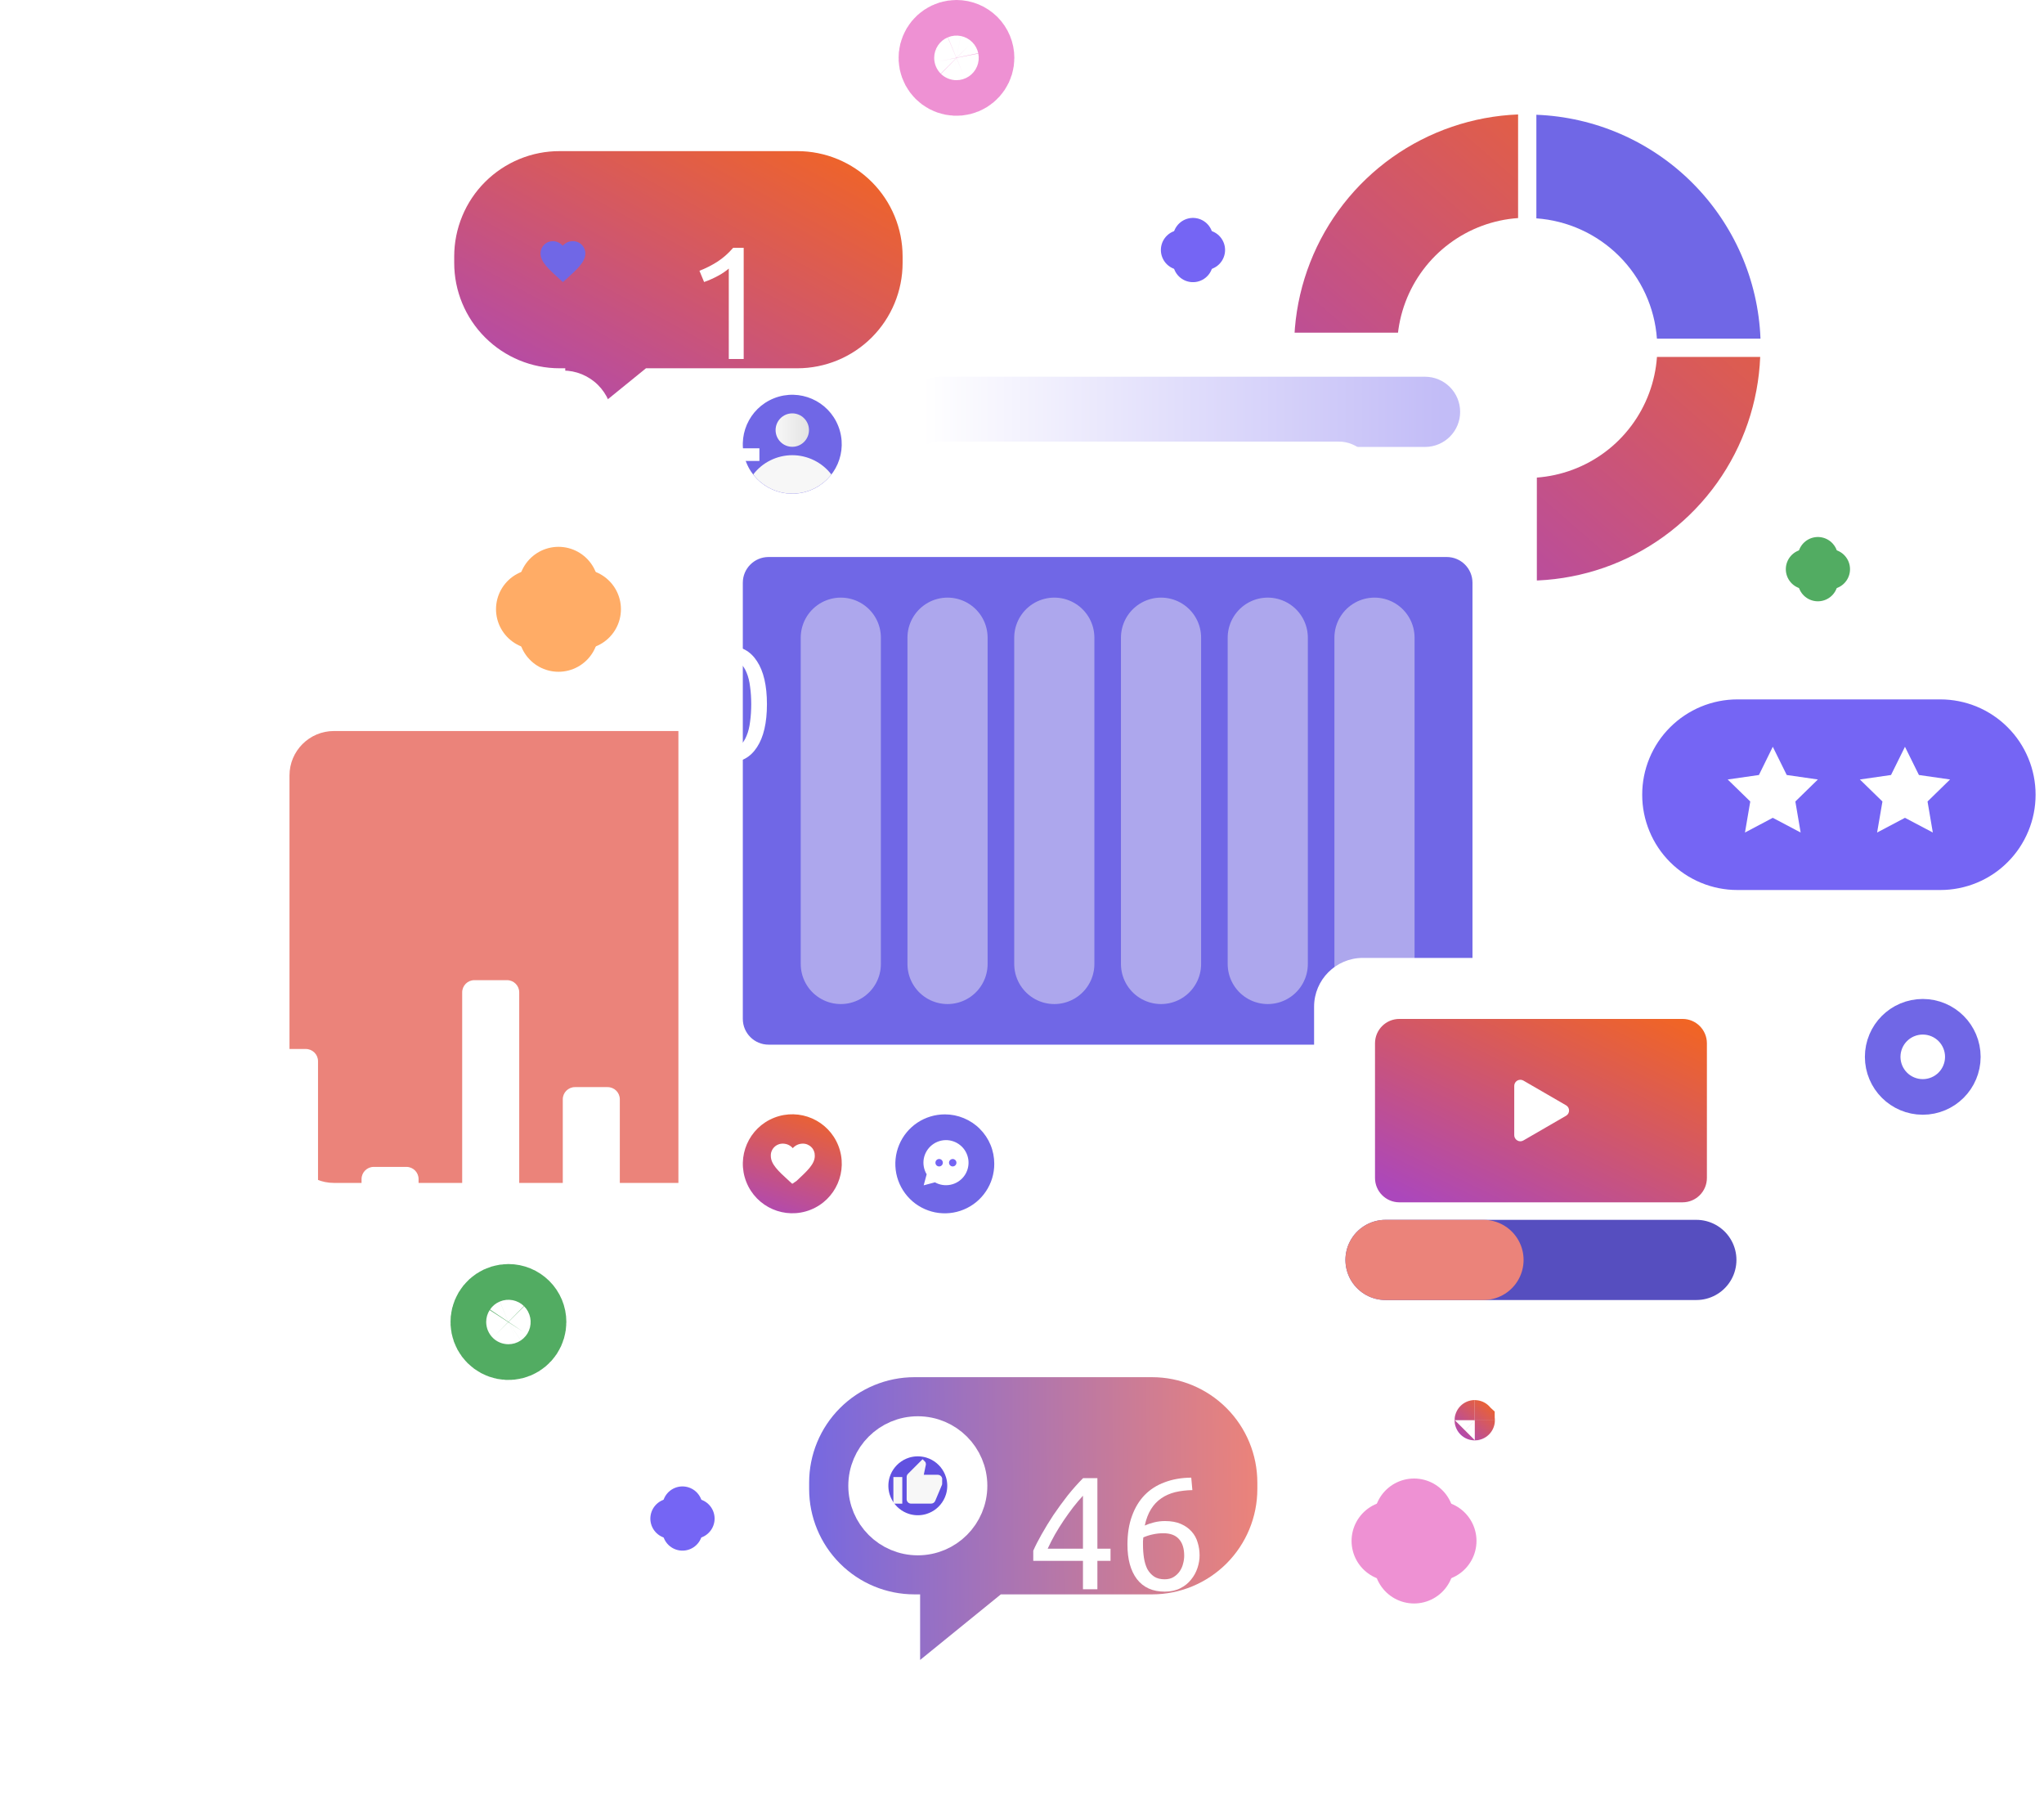 <svg width="51" height="45" viewBox="0 0 51 45" fill="none" xmlns="http://www.w3.org/2000/svg">
<path d="M41.343 8.904C41.299 9.525 41.078 10.12 40.705 10.619C40.333 11.118 39.825 11.499 39.241 11.717C38.658 11.935 38.025 11.981 37.416 11.849C36.808 11.716 36.25 11.412 35.81 10.972C35.37 10.532 35.066 9.974 34.934 9.366C34.801 8.757 34.847 8.124 35.065 7.541C35.283 6.958 35.664 6.449 36.163 6.077C36.662 5.704 37.257 5.483 37.878 5.44V2.855C36.748 2.9 35.656 3.273 34.734 3.928C33.813 4.584 33.102 5.493 32.69 6.546C32.277 7.599 32.181 8.75 32.412 9.857C32.643 10.963 33.191 11.979 33.99 12.779C34.789 13.579 35.804 14.129 36.911 14.362C38.018 14.594 39.168 14.499 40.222 14.088C41.275 13.676 42.186 12.967 42.843 12.046C43.499 11.126 43.873 10.034 43.919 8.904H41.343Z" fill="url(#paint0_linear_10675_47786)"/>
<path d="M38.334 2.863V5.447C39.112 5.502 39.845 5.836 40.398 6.387C40.95 6.938 41.286 7.67 41.342 8.448H43.926C43.869 6.984 43.261 5.596 42.224 4.56C41.187 3.525 39.798 2.919 38.334 2.863Z" fill="#7067E6"/>
<path d="M19.538 18.236H8.332C7.719 18.236 7.223 18.733 7.223 19.346V28.4C7.223 29.012 7.719 29.509 8.332 29.509H19.538C20.151 29.509 20.648 29.012 20.648 28.4V19.346C20.648 18.733 20.151 18.236 19.538 18.236Z" fill="#EB837A"/>
<g filter="url(#filter0_d_10675_47786)">
<path d="M5.119 23.959H4.304C4.136 23.959 4 24.095 4 24.263V27.314C4 27.482 4.136 27.618 4.304 27.618H5.119C5.287 27.618 5.423 27.482 5.423 27.314V24.263C5.423 24.095 5.287 23.959 5.119 23.959Z" fill="white"/>
</g>
<g filter="url(#filter1_d_10675_47786)">
<path d="M7.631 22.168H6.816C6.648 22.168 6.512 22.304 6.512 22.472V27.315C6.512 27.483 6.648 27.619 6.816 27.619H7.631C7.798 27.619 7.935 27.483 7.935 27.315V22.472C7.935 22.304 7.798 22.168 7.631 22.168Z" fill="white"/>
</g>
<g filter="url(#filter2_d_10675_47786)">
<path d="M10.14 25.109H9.325C9.158 25.109 9.021 25.245 9.021 25.413V27.314C9.021 27.481 9.158 27.617 9.325 27.617H10.14C10.308 27.617 10.444 27.481 10.444 27.314V25.413C10.444 25.245 10.308 25.109 10.14 25.109Z" fill="white"/>
</g>
<g filter="url(#filter3_d_10675_47786)">
<path d="M12.651 20.451H11.836C11.668 20.451 11.532 20.587 11.532 20.755V27.314C11.532 27.482 11.668 27.618 11.836 27.618H12.651C12.819 27.618 12.955 27.482 12.955 27.314V20.755C12.955 20.587 12.819 20.451 12.651 20.451Z" fill="white"/>
</g>
<g filter="url(#filter4_d_10675_47786)">
<path d="M15.161 23.119H14.346C14.178 23.119 14.042 23.255 14.042 23.423V27.316C14.042 27.484 14.178 27.62 14.346 27.62H15.161C15.329 27.62 15.465 27.484 15.465 27.316V23.423C15.465 23.255 15.329 23.119 15.161 23.119Z" fill="white"/>
</g>
<path d="M37.129 8.299H18.144C17.472 8.299 16.927 8.844 16.927 9.516V30.936C16.927 31.608 17.472 32.154 18.144 32.154H37.129C37.801 32.154 38.346 31.608 38.346 30.936V9.516C38.346 8.844 37.801 8.299 37.129 8.299Z" fill="white"/>
<path d="M35.56 10.649H23.468C23.418 10.649 23.37 10.639 23.324 10.62C23.279 10.601 23.237 10.573 23.203 10.538C23.168 10.503 23.14 10.462 23.122 10.416C23.103 10.37 23.094 10.322 23.094 10.272C23.094 10.173 23.134 10.078 23.204 10.008C23.274 9.938 23.369 9.899 23.468 9.898H35.557C35.656 9.898 35.752 9.938 35.822 10.008C35.892 10.078 35.932 10.173 35.932 10.272C35.933 10.372 35.894 10.467 35.824 10.538C35.754 10.608 35.659 10.649 35.56 10.649Z" fill="url(#paint1_linear_10675_47786)"/>
<path d="M35.56 10.649H23.468C23.418 10.649 23.37 10.639 23.324 10.62C23.279 10.601 23.237 10.573 23.203 10.538C23.168 10.503 23.14 10.462 23.122 10.416C23.103 10.37 23.094 10.322 23.094 10.272C23.094 10.173 23.134 10.078 23.204 10.008C23.274 9.938 23.369 9.899 23.468 9.898H35.557C35.656 9.898 35.752 9.938 35.822 10.008C35.892 10.078 35.932 10.173 35.932 10.272V10.272C35.933 10.372 35.894 10.467 35.824 10.538C35.754 10.608 35.659 10.649 35.56 10.649V10.649Z" stroke="url(#paint2_linear_10675_47786)" stroke-miterlimit="10"/>
<path d="M33.405 12.268H23.468C23.368 12.268 23.272 12.228 23.201 12.158C23.131 12.087 23.091 11.991 23.091 11.891C23.091 11.842 23.101 11.793 23.119 11.747C23.139 11.701 23.166 11.66 23.201 11.625C23.236 11.59 23.278 11.563 23.324 11.544C23.369 11.525 23.418 11.515 23.468 11.516H33.402C33.451 11.515 33.5 11.525 33.545 11.544C33.591 11.563 33.633 11.59 33.667 11.625C33.703 11.66 33.73 11.701 33.749 11.747C33.768 11.793 33.777 11.842 33.777 11.891C33.778 11.99 33.739 12.086 33.669 12.156C33.599 12.227 33.504 12.267 33.405 12.268Z" fill="url(#paint3_linear_10675_47786)"/>
<path d="M33.405 12.268H23.468C23.368 12.268 23.272 12.228 23.201 12.158C23.131 12.087 23.091 11.991 23.091 11.891C23.091 11.842 23.101 11.793 23.119 11.747C23.139 11.701 23.166 11.66 23.201 11.625C23.236 11.59 23.278 11.563 23.324 11.544C23.369 11.525 23.418 11.515 23.468 11.516H33.402C33.451 11.515 33.5 11.525 33.545 11.544C33.591 11.563 33.633 11.59 33.667 11.625C33.703 11.66 33.73 11.701 33.749 11.747C33.768 11.793 33.777 11.842 33.777 11.891V11.891C33.778 11.99 33.739 12.086 33.669 12.156C33.599 12.227 33.504 12.267 33.405 12.268V12.268Z" stroke="url(#paint4_linear_10675_47786)" stroke-miterlimit="10"/>
<path d="M35.56 28.6H26.758C26.659 28.6 26.563 28.561 26.493 28.49C26.422 28.42 26.383 28.324 26.383 28.225C26.383 28.175 26.392 28.126 26.411 28.081C26.43 28.035 26.457 27.993 26.492 27.958C26.527 27.923 26.569 27.895 26.614 27.876C26.66 27.857 26.709 27.848 26.758 27.848H35.56C35.659 27.849 35.754 27.889 35.823 27.96C35.893 28.03 35.932 28.125 35.932 28.225C35.932 28.324 35.892 28.418 35.823 28.489C35.753 28.559 35.658 28.599 35.56 28.6Z" fill="url(#paint5_linear_10675_47786)"/>
<path d="M35.56 28.6H26.758C26.659 28.6 26.563 28.561 26.493 28.49C26.422 28.42 26.383 28.324 26.383 28.225V28.225C26.383 28.175 26.392 28.126 26.411 28.081C26.43 28.035 26.457 27.993 26.492 27.958C26.527 27.923 26.569 27.895 26.614 27.876C26.66 27.857 26.709 27.848 26.758 27.848H35.56C35.659 27.849 35.754 27.889 35.823 27.96C35.893 28.03 35.932 28.125 35.932 28.225V28.225C35.932 28.324 35.892 28.418 35.823 28.489C35.753 28.559 35.658 28.599 35.56 28.6V28.6Z" stroke="url(#paint6_linear_10675_47786)" stroke-miterlimit="10"/>
<path d="M33.404 30.217H26.758C26.659 30.217 26.563 30.178 26.493 30.107C26.422 30.037 26.383 29.941 26.383 29.842C26.383 29.792 26.392 29.743 26.411 29.698C26.43 29.652 26.457 29.61 26.492 29.575C26.527 29.54 26.569 29.512 26.614 29.494C26.66 29.475 26.709 29.465 26.758 29.465H33.404C33.454 29.465 33.502 29.475 33.548 29.494C33.594 29.512 33.635 29.54 33.67 29.575C33.705 29.61 33.733 29.652 33.751 29.698C33.77 29.743 33.78 29.792 33.78 29.842C33.78 29.941 33.74 30.037 33.67 30.107C33.599 30.178 33.504 30.217 33.404 30.217Z" fill="url(#paint7_linear_10675_47786)"/>
<path d="M33.404 30.217H26.758C26.659 30.217 26.563 30.178 26.493 30.107C26.422 30.037 26.383 29.941 26.383 29.842V29.842C26.383 29.792 26.392 29.743 26.411 29.698C26.43 29.652 26.457 29.61 26.492 29.575C26.527 29.54 26.569 29.512 26.614 29.494C26.66 29.475 26.709 29.465 26.758 29.465H33.404C33.454 29.465 33.502 29.475 33.548 29.494C33.594 29.512 33.635 29.54 33.67 29.575C33.705 29.61 33.733 29.652 33.751 29.698C33.77 29.743 33.78 29.792 33.78 29.842V29.842C33.78 29.941 33.74 30.037 33.67 30.107C33.599 30.178 33.504 30.217 33.404 30.217V30.217Z" stroke="url(#paint8_linear_10675_47786)" stroke-miterlimit="10"/>
<path d="M24.808 29.032C24.809 29.276 24.737 29.515 24.601 29.718C24.466 29.921 24.273 30.08 24.047 30.173C23.822 30.267 23.573 30.291 23.334 30.244C23.094 30.196 22.874 30.079 22.701 29.906C22.529 29.733 22.411 29.513 22.363 29.274C22.316 29.034 22.34 28.786 22.434 28.56C22.528 28.334 22.686 28.142 22.889 28.006C23.093 27.871 23.331 27.799 23.576 27.799C23.738 27.799 23.898 27.831 24.047 27.893C24.197 27.955 24.333 28.045 24.447 28.16C24.562 28.274 24.653 28.41 24.715 28.56C24.777 28.709 24.808 28.87 24.808 29.032Z" fill="#7067E6"/>
<path d="M24.002 28.607C23.904 28.509 23.775 28.451 23.638 28.442C23.501 28.434 23.366 28.476 23.257 28.561C23.149 28.645 23.076 28.766 23.05 28.901C23.025 29.036 23.051 29.176 23.121 29.294L23.047 29.569L23.328 29.494C23.447 29.561 23.585 29.582 23.718 29.554C23.851 29.527 23.969 29.452 24.052 29.344C24.134 29.235 24.174 29.101 24.165 28.966C24.155 28.83 24.098 28.703 24.002 28.607Z" fill="white"/>
<path d="M23.433 29.098C23.484 29.098 23.525 29.056 23.525 29.005C23.525 28.954 23.484 28.912 23.433 28.912C23.381 28.912 23.34 28.954 23.34 29.005C23.34 29.056 23.381 29.098 23.433 29.098Z" fill="url(#paint9_linear_10675_47786)"/>
<path d="M23.864 29.005C23.864 29.017 23.862 29.029 23.857 29.04C23.852 29.052 23.846 29.062 23.837 29.07C23.828 29.079 23.818 29.086 23.807 29.09C23.796 29.095 23.784 29.098 23.771 29.098C23.747 29.098 23.723 29.088 23.706 29.07C23.689 29.053 23.679 29.029 23.679 29.005C23.679 28.98 23.689 28.957 23.706 28.94C23.724 28.922 23.747 28.913 23.771 28.912C23.784 28.912 23.796 28.915 23.807 28.919C23.818 28.924 23.828 28.931 23.837 28.939C23.846 28.948 23.852 28.958 23.857 28.969C23.862 28.981 23.864 28.993 23.864 29.005Z" fill="url(#paint10_linear_10675_47786)"/>
<path d="M36.097 13.895H19.177C18.822 13.895 18.534 14.182 18.534 14.537V25.417C18.534 25.772 18.822 26.06 19.177 26.06H36.097C36.452 26.06 36.74 25.772 36.74 25.417V14.537C36.74 14.182 36.452 13.895 36.097 13.895Z" fill="#7067E6"/>
<path d="M20.221 12.23C20.855 11.98 21.166 11.264 20.916 10.629C20.666 9.995 19.949 9.684 19.315 9.934C18.681 10.184 18.37 10.901 18.62 11.535C18.87 12.169 19.587 12.48 20.221 12.23Z" fill="#7067E6"/>
<path d="M19.768 11.146C19.998 11.146 20.185 10.959 20.185 10.729C20.185 10.499 19.998 10.312 19.768 10.312C19.538 10.312 19.352 10.499 19.352 10.729C19.352 10.959 19.538 11.146 19.768 11.146Z" fill="url(#paint11_linear_10675_47786)"/>
<path d="M19.768 11.355C19.58 11.355 19.394 11.399 19.225 11.482C19.056 11.565 18.909 11.686 18.794 11.836C18.909 11.985 19.057 12.105 19.226 12.188C19.395 12.271 19.58 12.314 19.768 12.314C19.956 12.314 20.142 12.271 20.311 12.188C20.48 12.105 20.628 11.985 20.743 11.836C20.628 11.686 20.48 11.565 20.311 11.482C20.142 11.399 19.957 11.355 19.768 11.355Z" fill="url(#paint12_linear_10675_47786)"/>
<path d="M20.222 30.18C20.856 29.93 21.167 29.213 20.917 28.579C20.667 27.945 19.95 27.633 19.316 27.883C18.682 28.133 18.371 28.85 18.621 29.484C18.871 30.118 19.588 30.43 20.222 30.18Z" fill="url(#paint13_linear_10675_47786)"/>
<path d="M19.768 29.531L19.689 29.46C19.41 29.206 19.233 29.039 19.233 28.834C19.231 28.793 19.238 28.753 19.253 28.716C19.268 28.678 19.29 28.644 19.319 28.616C19.347 28.587 19.381 28.565 19.419 28.55C19.456 28.535 19.496 28.528 19.537 28.529C19.583 28.53 19.629 28.54 19.671 28.559C19.713 28.579 19.751 28.607 19.781 28.642C19.812 28.607 19.849 28.579 19.892 28.559C19.934 28.54 19.98 28.53 20.026 28.529C20.066 28.528 20.106 28.535 20.144 28.55C20.181 28.565 20.215 28.587 20.244 28.616C20.272 28.644 20.295 28.678 20.309 28.716C20.324 28.753 20.331 28.793 20.33 28.834C20.33 29.039 20.145 29.206 19.874 29.46L19.768 29.531Z" fill="white"/>
<path opacity="0.5" d="M20.979 15.908V24.047" stroke="url(#paint14_linear_10675_47786)" stroke-width="2" stroke-miterlimit="10" stroke-linecap="round"/>
<path opacity="0.5" d="M23.642 15.908V24.047" stroke="url(#paint15_linear_10675_47786)" stroke-width="2" stroke-miterlimit="10" stroke-linecap="round"/>
<path opacity="0.5" d="M26.306 15.908V24.047" stroke="url(#paint16_linear_10675_47786)" stroke-width="2" stroke-miterlimit="10" stroke-linecap="round"/>
<path opacity="0.5" d="M28.969 15.908V24.047" stroke="url(#paint17_linear_10675_47786)" stroke-width="2" stroke-miterlimit="10" stroke-linecap="round"/>
<path opacity="0.5" d="M31.632 15.908V24.047" stroke="url(#paint18_linear_10675_47786)" stroke-width="2" stroke-miterlimit="10" stroke-linecap="round"/>
<path opacity="0.5" d="M34.295 15.908V24.047" stroke="url(#paint19_linear_10675_47786)" stroke-width="2" stroke-miterlimit="10" stroke-linecap="round"/>
<path d="M28.744 34.355H22.815C22.118 34.356 21.45 34.633 20.958 35.126C20.465 35.619 20.189 36.287 20.189 36.984V37.145C20.189 37.842 20.465 38.51 20.958 39.003C21.45 39.496 22.118 39.773 22.815 39.773H22.958V41.409L24.972 39.773H28.748C29.444 39.772 30.112 39.494 30.604 39.002C31.096 38.509 31.372 37.841 31.372 37.145V36.984C31.372 36.287 31.095 35.618 30.602 35.125C30.109 34.632 29.441 34.355 28.744 34.355Z" fill="url(#paint20_linear_10675_47786)"/>
<path d="M22.9 38.299C23.582 38.299 24.135 37.746 24.135 37.064C24.135 36.383 23.582 35.83 22.9 35.83C22.219 35.83 21.666 36.383 21.666 37.064C21.666 37.746 22.219 38.299 22.9 38.299Z" fill="url(#paint21_linear_10675_47786)"/>
<path d="M22.9 38.299C23.582 38.299 24.135 37.746 24.135 37.064C24.135 36.383 23.582 35.83 22.9 35.83C22.219 35.83 21.666 36.383 21.666 37.064C21.666 37.746 22.219 38.299 22.9 38.299Z" stroke="white" stroke-miterlimit="10"/>
<path d="M25.781 38.684C25.832 38.567 25.901 38.431 25.989 38.276C26.077 38.119 26.176 37.958 26.285 37.792C26.397 37.627 26.516 37.465 26.641 37.304C26.769 37.145 26.897 37.001 27.025 36.873H27.381V38.633H27.709V38.937H27.381V39.645H27.021V38.937H25.781V38.684ZM27.021 37.312C26.941 37.398 26.86 37.494 26.777 37.6C26.697 37.705 26.618 37.814 26.541 37.928C26.464 38.043 26.39 38.16 26.321 38.281C26.254 38.401 26.194 38.518 26.141 38.633H27.021V37.312ZM28.131 38.532C28.131 38.263 28.168 38.026 28.243 37.821C28.318 37.612 28.423 37.438 28.559 37.297C28.698 37.155 28.864 37.048 29.059 36.977C29.256 36.902 29.478 36.863 29.723 36.861L29.751 37.172C29.594 37.175 29.45 37.193 29.319 37.224C29.191 37.257 29.076 37.307 28.975 37.377C28.874 37.446 28.788 37.536 28.719 37.648C28.65 37.758 28.598 37.894 28.563 38.056C28.632 38.025 28.71 37.998 28.795 37.977C28.883 37.955 28.974 37.944 29.067 37.944C29.224 37.944 29.358 37.968 29.467 38.017C29.576 38.065 29.666 38.129 29.735 38.209C29.804 38.286 29.854 38.377 29.883 38.48C29.915 38.582 29.931 38.688 29.931 38.8C29.931 38.902 29.914 39.006 29.879 39.112C29.844 39.219 29.791 39.316 29.719 39.404C29.65 39.492 29.56 39.565 29.451 39.62C29.342 39.676 29.212 39.705 29.063 39.705C28.759 39.705 28.527 39.6 28.367 39.392C28.21 39.184 28.131 38.898 28.131 38.532ZM29.027 38.248C28.934 38.248 28.847 38.258 28.767 38.276C28.687 38.292 28.607 38.318 28.527 38.352C28.524 38.382 28.522 38.413 28.519 38.444C28.519 38.474 28.519 38.503 28.519 38.532C28.519 38.65 28.527 38.761 28.543 38.864C28.559 38.968 28.587 39.06 28.627 39.141C28.67 39.218 28.726 39.281 28.795 39.328C28.864 39.374 28.952 39.397 29.059 39.397C29.147 39.397 29.222 39.378 29.283 39.34C29.344 39.303 29.395 39.255 29.435 39.197C29.475 39.138 29.503 39.075 29.519 39.008C29.538 38.939 29.547 38.873 29.547 38.809C29.547 38.627 29.503 38.489 29.415 38.392C29.33 38.297 29.2 38.248 29.027 38.248ZM25.821 43.257C25.821 42.792 25.902 42.435 26.065 42.184C26.23 41.934 26.458 41.809 26.749 41.809C27.04 41.809 27.266 41.934 27.429 42.184C27.594 42.435 27.677 42.792 27.677 43.257C27.677 43.721 27.594 44.078 27.429 44.328C27.266 44.579 27.04 44.705 26.749 44.705C26.458 44.705 26.23 44.579 26.065 44.328C25.902 44.078 25.821 43.721 25.821 43.257ZM27.285 43.257C27.285 43.105 27.276 42.961 27.257 42.825C27.241 42.688 27.212 42.57 27.169 42.468C27.129 42.367 27.074 42.287 27.005 42.228C26.936 42.167 26.85 42.136 26.749 42.136C26.648 42.136 26.562 42.167 26.493 42.228C26.424 42.287 26.368 42.367 26.325 42.468C26.285 42.57 26.256 42.688 26.237 42.825C26.221 42.961 26.213 43.105 26.213 43.257C26.213 43.408 26.221 43.553 26.237 43.688C26.256 43.825 26.285 43.943 26.325 44.044C26.368 44.146 26.424 44.227 26.493 44.288C26.562 44.347 26.648 44.377 26.749 44.377C26.85 44.377 26.936 44.347 27.005 44.288C27.074 44.227 27.129 44.146 27.169 44.044C27.212 43.943 27.241 43.825 27.257 43.688C27.276 43.553 27.285 43.408 27.285 43.257Z" fill="white"/>
<path d="M22.513 36.846H22.291V37.51H22.513V36.846Z" fill="url(#paint22_linear_10675_47786)"/>
<path d="M23.51 36.901C23.51 36.871 23.498 36.843 23.477 36.822C23.456 36.802 23.428 36.79 23.399 36.79H23.049L23.102 36.536C23.102 36.536 23.102 36.526 23.102 36.519C23.102 36.508 23.1 36.498 23.096 36.487C23.092 36.477 23.086 36.468 23.078 36.46L23.019 36.402L22.654 36.767C22.644 36.777 22.636 36.789 22.63 36.803C22.625 36.816 22.622 36.83 22.622 36.845V37.398C22.622 37.413 22.625 37.427 22.63 37.441C22.636 37.454 22.644 37.467 22.654 37.477C22.665 37.487 22.677 37.495 22.69 37.501C22.704 37.506 22.718 37.509 22.733 37.509H23.232C23.253 37.509 23.274 37.503 23.293 37.491C23.311 37.479 23.325 37.462 23.334 37.442L23.499 37.051C23.505 37.039 23.508 37.026 23.508 37.012V36.906L23.51 36.901Z" fill="url(#paint23_linear_10675_47786)"/>
<path d="M48.414 17.447H43.35C43.038 17.447 42.729 17.509 42.441 17.628C42.153 17.748 41.891 17.923 41.67 18.144C41.449 18.364 41.274 18.627 41.155 18.915C41.036 19.203 40.974 19.513 40.975 19.825C40.974 20.137 41.036 20.446 41.155 20.734C41.274 21.023 41.449 21.285 41.67 21.506C41.891 21.727 42.153 21.902 42.441 22.021C42.729 22.141 43.038 22.202 43.35 22.202H48.414C48.726 22.202 49.035 22.141 49.324 22.021C49.612 21.902 49.874 21.727 50.094 21.506C50.315 21.285 50.49 21.023 50.609 20.734C50.729 20.446 50.79 20.137 50.79 19.825C50.79 19.513 50.729 19.203 50.609 18.915C50.49 18.627 50.315 18.364 50.094 18.144C49.874 17.923 49.612 17.748 49.324 17.628C49.035 17.509 48.726 17.447 48.414 17.447Z" fill="url(#paint24_linear_10675_47786)"/>
<path d="M44.233 18.629L44.581 19.333L45.358 19.445L44.796 19.994L44.928 20.768L44.233 20.401L43.539 20.768L43.671 19.994L43.108 19.445L43.887 19.333L44.233 18.629Z" fill="white"/>
<path d="M47.531 18.629L47.879 19.333L48.656 19.445L48.094 19.994L48.226 20.768L47.531 20.401L46.836 20.768L46.969 19.994L46.406 19.445L47.183 19.333L47.531 18.629Z" fill="white"/>
<path d="M42.894 23.896H34.004C33.333 23.896 32.788 24.441 32.788 25.113V34.002C32.788 34.674 33.333 35.218 34.004 35.218H42.894C43.565 35.218 44.11 34.674 44.11 34.002V25.113C44.11 24.441 43.565 23.896 42.894 23.896Z" fill="white"/>
<path d="M38.688 33.729H34.685C34.635 33.729 34.586 33.72 34.541 33.701C34.495 33.682 34.453 33.654 34.418 33.62C34.383 33.585 34.355 33.543 34.336 33.498C34.317 33.452 34.308 33.403 34.308 33.353C34.308 33.254 34.347 33.158 34.418 33.087C34.489 33.016 34.585 32.977 34.685 32.977H38.688C38.738 32.977 38.787 32.986 38.833 33.005C38.879 33.024 38.92 33.052 38.955 33.087C38.99 33.122 39.018 33.163 39.037 33.209C39.056 33.255 39.066 33.304 39.066 33.353C39.066 33.403 39.056 33.452 39.037 33.498C39.018 33.543 38.99 33.585 38.955 33.62C38.92 33.654 38.878 33.682 38.833 33.701C38.787 33.72 38.738 33.729 38.688 33.729Z" fill="#7067E6"/>
<path d="M38.688 33.729H34.685C34.635 33.729 34.586 33.72 34.541 33.701C34.495 33.682 34.453 33.654 34.418 33.62C34.383 33.585 34.355 33.543 34.336 33.498C34.317 33.452 34.308 33.403 34.308 33.353V33.353C34.308 33.254 34.347 33.158 34.418 33.087C34.489 33.016 34.585 32.977 34.685 32.977H38.688C38.738 32.977 38.787 32.986 38.833 33.005C38.879 33.024 38.92 33.052 38.955 33.087C38.99 33.122 39.018 33.163 39.037 33.209C39.056 33.255 39.066 33.304 39.066 33.353V33.353C39.066 33.403 39.056 33.452 39.037 33.498C39.018 33.543 38.99 33.585 38.955 33.62C38.92 33.654 38.878 33.682 38.833 33.701C38.787 33.72 38.738 33.729 38.688 33.729V33.729Z" stroke="url(#paint25_linear_10675_47786)" stroke-miterlimit="10"/>
<path d="M42.214 33.729H40.154C40.105 33.729 40.056 33.72 40.01 33.701C39.964 33.682 39.923 33.654 39.888 33.62C39.853 33.585 39.825 33.543 39.806 33.498C39.787 33.452 39.777 33.403 39.777 33.353C39.777 33.254 39.817 33.158 39.888 33.087C39.959 33.016 40.054 32.977 40.154 32.977H42.214C42.314 32.977 42.409 33.017 42.48 33.087C42.55 33.158 42.59 33.254 42.59 33.353C42.59 33.403 42.58 33.452 42.561 33.497C42.542 33.543 42.514 33.584 42.48 33.619C42.445 33.654 42.403 33.682 42.358 33.7C42.312 33.719 42.263 33.729 42.214 33.729Z" fill="#7067E6"/>
<path d="M42.214 33.729H40.154C40.105 33.729 40.056 33.72 40.01 33.701C39.964 33.682 39.923 33.654 39.888 33.62C39.853 33.585 39.825 33.543 39.806 33.498C39.787 33.452 39.777 33.403 39.777 33.353V33.353C39.777 33.254 39.817 33.158 39.888 33.087C39.959 33.016 40.054 32.977 40.154 32.977H42.214C42.314 32.977 42.409 33.017 42.48 33.087C42.55 33.158 42.59 33.254 42.59 33.353V33.353C42.59 33.403 42.58 33.452 42.561 33.497C42.542 33.543 42.514 33.584 42.48 33.619C42.445 33.654 42.403 33.682 42.358 33.7C42.312 33.719 42.263 33.729 42.214 33.729V33.729Z" stroke="url(#paint26_linear_10675_47786)" stroke-miterlimit="10"/>
<path d="M41.981 25.418H34.916C34.58 25.418 34.308 25.69 34.308 26.026V29.385C34.308 29.721 34.58 29.993 34.916 29.993H41.981C42.317 29.993 42.589 29.721 42.589 29.385V26.026C42.589 25.69 42.317 25.418 41.981 25.418Z" fill="url(#paint27_linear_10675_47786)"/>
<path d="M39.074 27.572L38.01 26.956C37.987 26.942 37.961 26.936 37.934 26.936C37.907 26.936 37.881 26.943 37.858 26.956C37.835 26.97 37.816 26.989 37.802 27.012C37.789 27.035 37.782 27.061 37.782 27.088V28.319C37.782 28.346 37.789 28.372 37.803 28.395C37.816 28.418 37.836 28.437 37.859 28.45C37.882 28.464 37.908 28.471 37.934 28.471C37.961 28.471 37.987 28.463 38.01 28.45L39.074 27.834C39.097 27.821 39.117 27.802 39.13 27.779C39.143 27.756 39.15 27.73 39.15 27.703C39.15 27.676 39.143 27.65 39.13 27.627C39.117 27.604 39.097 27.585 39.074 27.572Z" fill="white"/>
<path d="M34.57 31.43H42.326" stroke="#564EBF" stroke-width="2" stroke-miterlimit="10" stroke-linecap="round"/>
<path d="M34.57 31.43H37.015" stroke="#EB837A" stroke-width="2" stroke-miterlimit="10" stroke-linecap="round"/>
<g filter="url(#filter5_d_10675_47786)">
<path d="M36.796 31.932C37.074 31.932 37.299 31.707 37.299 31.429C37.299 31.151 37.074 30.926 36.796 30.926C36.518 30.926 36.293 31.151 36.293 31.429C36.293 31.707 36.518 31.932 36.796 31.932Z" fill="white"/>
<path d="M36.799 31.428L36.799 31.428L36.799 31.429L36.799 31.43L36.799 31.43C36.799 31.43 36.799 31.431 36.798 31.431C36.798 31.432 36.797 31.432 36.797 31.432C36.797 31.432 36.797 31.432 36.797 31.432M36.799 31.428C36.799 31.428 36.799 31.428 36.799 31.428C36.799 31.428 36.799 31.427 36.798 31.427C36.798 31.426 36.797 31.426 36.797 31.426L36.797 31.426L36.796 31.426L36.795 31.426L36.795 31.426M36.799 31.428L36.799 31.428C36.799 31.428 36.799 31.428 36.799 31.428L36.799 31.428ZM36.795 31.426C36.795 31.426 36.795 31.426 36.795 31.426L36.795 31.426C36.795 31.426 36.794 31.426 36.794 31.427C36.793 31.427 36.793 31.428 36.793 31.428L36.793 31.428L36.793 31.429L36.793 31.43L36.793 31.43M36.795 31.426L36.795 31.426C36.795 31.426 36.795 31.426 36.795 31.426L36.795 31.426ZM36.793 31.43C36.793 31.43 36.793 31.43 36.793 31.43C36.793 31.43 36.793 31.43 36.794 31.431C36.794 31.432 36.795 31.432 36.795 31.432L36.795 31.432L36.796 31.432L36.797 31.432L36.797 31.432M36.793 31.43L36.793 31.43C36.793 31.43 36.793 31.43 36.793 31.43L36.793 31.43ZM36.797 31.432L36.797 31.432C36.797 31.432 36.797 31.432 36.797 31.432L36.797 31.432Z" stroke="url(#paint28_linear_10675_47786)"/>
</g>
<path d="M19.894 3.77H13.966C13.62 3.769 13.278 3.836 12.959 3.968C12.64 4.1 12.35 4.293 12.105 4.537C11.86 4.781 11.666 5.071 11.534 5.39C11.402 5.709 11.333 6.051 11.333 6.396V6.559C11.333 7.256 11.61 7.924 12.103 8.417C12.596 8.91 13.264 9.187 13.961 9.187H14.104V10.823L16.118 9.187H19.894C20.591 9.187 21.259 8.91 21.752 8.417C22.244 7.924 22.521 7.256 22.521 6.559V6.396C22.521 5.7 22.244 5.031 21.752 4.539C21.259 4.046 20.591 3.77 19.894 3.77Z" fill="url(#paint29_linear_10675_47786)"/>
<g filter="url(#filter6_d_10675_47786)">
<path d="M15.284 6.472C15.285 6.717 15.214 6.955 15.079 7.159C14.945 7.363 14.753 7.522 14.528 7.616C14.303 7.711 14.055 7.737 13.815 7.69C13.575 7.644 13.355 7.527 13.181 7.356C13.008 7.184 12.889 6.964 12.84 6.725C12.791 6.486 12.815 6.238 12.907 6.012C12.999 5.786 13.157 5.592 13.359 5.456C13.561 5.319 13.8 5.245 14.044 5.244C14.206 5.243 14.366 5.274 14.517 5.336C14.666 5.397 14.803 5.487 14.918 5.601C15.033 5.715 15.125 5.851 15.188 6C15.251 6.15 15.283 6.31 15.284 6.472Z" fill="white"/>
</g>
<path d="M14.044 7.036L13.963 6.963C13.677 6.703 13.487 6.531 13.487 6.32C13.487 6.239 13.519 6.162 13.576 6.105C13.633 6.048 13.711 6.016 13.791 6.016C13.839 6.016 13.886 6.026 13.929 6.046C13.972 6.066 14.01 6.095 14.041 6.131C14.073 6.094 14.113 6.064 14.158 6.044C14.203 6.024 14.251 6.015 14.301 6.016C14.381 6.016 14.459 6.048 14.515 6.105C14.572 6.162 14.605 6.239 14.605 6.32C14.605 6.531 14.415 6.703 14.129 6.963L14.044 7.036Z" fill="#7067E6"/>
<path d="M17.452 6.755C17.604 6.696 17.752 6.622 17.896 6.531C18.04 6.438 18.172 6.322 18.292 6.183H18.556V8.955H18.184V6.699C18.152 6.728 18.112 6.759 18.064 6.791C18.019 6.823 17.968 6.854 17.912 6.883C17.859 6.912 17.801 6.94 17.74 6.967C17.681 6.994 17.624 7.016 17.568 7.035L17.452 6.755ZM17.876 12.251C18.279 12.267 18.573 12.355 18.76 12.515C18.949 12.675 19.044 12.892 19.044 13.167C19.044 13.29 19.023 13.403 18.98 13.507C18.94 13.611 18.877 13.7 18.792 13.775C18.709 13.85 18.604 13.908 18.476 13.951C18.348 13.994 18.196 14.015 18.02 14.015C17.951 14.015 17.88 14.01 17.808 13.999C17.736 13.988 17.669 13.975 17.608 13.959C17.547 13.943 17.492 13.927 17.444 13.911C17.396 13.895 17.361 13.882 17.34 13.871L17.412 13.547C17.457 13.568 17.531 13.596 17.632 13.631C17.736 13.666 17.863 13.683 18.012 13.683C18.132 13.683 18.232 13.67 18.312 13.643C18.395 13.616 18.461 13.58 18.512 13.535C18.563 13.49 18.599 13.438 18.62 13.379C18.644 13.318 18.656 13.254 18.656 13.187C18.656 13.086 18.639 12.996 18.604 12.919C18.569 12.839 18.508 12.772 18.42 12.719C18.332 12.666 18.215 12.626 18.068 12.599C17.921 12.57 17.736 12.555 17.512 12.555C17.528 12.424 17.54 12.302 17.548 12.187C17.559 12.072 17.568 11.96 17.576 11.851C17.584 11.742 17.591 11.634 17.596 11.527C17.601 11.418 17.607 11.303 17.612 11.183H18.948V11.499H17.936C17.933 11.539 17.929 11.594 17.924 11.663C17.919 11.73 17.913 11.8 17.908 11.875C17.903 11.947 17.897 12.018 17.892 12.087C17.887 12.156 17.881 12.211 17.876 12.251ZM17.28 17.567C17.28 17.103 17.361 16.746 17.524 16.495C17.689 16.244 17.917 16.119 18.208 16.119C18.499 16.119 18.725 16.244 18.888 16.495C19.053 16.746 19.136 17.103 19.136 17.567C19.136 18.031 19.053 18.388 18.888 18.639C18.725 18.89 18.499 19.015 18.208 19.015C17.917 19.015 17.689 18.89 17.524 18.639C17.361 18.388 17.28 18.031 17.28 17.567ZM18.744 17.567C18.744 17.415 18.735 17.271 18.716 17.135C18.7 16.999 18.671 16.88 18.628 16.779C18.588 16.678 18.533 16.598 18.464 16.539C18.395 16.478 18.309 16.447 18.208 16.447C18.107 16.447 18.021 16.478 17.952 16.539C17.883 16.598 17.827 16.678 17.784 16.779C17.744 16.88 17.715 16.999 17.696 17.135C17.68 17.271 17.672 17.415 17.672 17.567C17.672 17.719 17.68 17.863 17.696 17.999C17.715 18.135 17.744 18.254 17.784 18.355C17.827 18.456 17.883 18.538 17.952 18.599C18.021 18.658 18.107 18.687 18.208 18.687C18.309 18.687 18.395 18.658 18.464 18.599C18.533 18.538 18.588 18.456 18.628 18.355C18.671 18.254 18.7 18.135 18.716 17.999C18.735 17.863 18.744 17.719 18.744 17.567Z" fill="white"/>
<path d="M29.766 5.936V6.539" stroke="url(#paint30_linear_10675_47786)" stroke-miterlimit="10" stroke-linecap="round"/>
<path d="M30.067 6.236H29.465" stroke="url(#paint31_linear_10675_47786)" stroke-miterlimit="10" stroke-linecap="round"/>
<path d="M17.028 37.58V38.182" stroke="url(#paint32_linear_10675_47786)" stroke-miterlimit="10" stroke-linecap="round"/>
<path d="M17.33 37.883H16.727" stroke="url(#paint33_linear_10675_47786)" stroke-miterlimit="10" stroke-linecap="round"/>
<path d="M13.935 14.641V15.758" stroke="url(#paint34_linear_10675_47786)" stroke-width="2" stroke-miterlimit="10" stroke-linecap="round"/>
<path d="M14.493 15.197H13.376" stroke="url(#paint35_linear_10675_47786)" stroke-width="2" stroke-miterlimit="10" stroke-linecap="round"/>
<path d="M35.282 37.883V39" stroke="url(#paint36_linear_10675_47786)" stroke-width="2" stroke-miterlimit="10" stroke-linecap="round"/>
<path d="M35.84 38.44H34.723" stroke="url(#paint37_linear_10675_47786)" stroke-width="2" stroke-miterlimit="10" stroke-linecap="round"/>
<path d="M45.358 13.896V14.5" stroke="url(#paint38_linear_10675_47786)" stroke-miterlimit="10" stroke-linecap="round"/>
<path d="M45.66 14.199H45.058" stroke="url(#paint39_linear_10675_47786)" stroke-miterlimit="10" stroke-linecap="round"/>
<path d="M24.309 1.444C24.309 1.532 24.283 1.617 24.234 1.69C24.185 1.763 24.116 1.82 24.035 1.854C23.953 1.888 23.864 1.896 23.778 1.879C23.692 1.862 23.613 1.82 23.551 1.758C23.489 1.696 23.447 1.617 23.429 1.53C23.412 1.444 23.421 1.355 23.455 1.274C23.488 1.193 23.545 1.124 23.618 1.075C23.691 1.026 23.777 1 23.865 1C23.983 1 24.095 1.047 24.179 1.13C24.262 1.213 24.309 1.326 24.309 1.444V1.444Z" stroke="url(#paint40_linear_10675_47786)" stroke-width="2" stroke-miterlimit="10" stroke-linecap="round"/>
<path d="M47.975 26.808C48.22 26.808 48.419 26.609 48.419 26.364C48.419 26.119 48.22 25.92 47.975 25.92C47.73 25.92 47.531 26.119 47.531 26.364C47.531 26.609 47.73 26.808 47.975 26.808Z" stroke="#7067E6" stroke-width="2" stroke-miterlimit="10"/>
<path d="M13.131 32.977C13.131 33.065 13.105 33.151 13.057 33.225C13.008 33.298 12.938 33.356 12.857 33.39C12.776 33.424 12.686 33.433 12.6 33.416C12.513 33.399 12.434 33.356 12.371 33.294C12.309 33.232 12.266 33.153 12.249 33.066C12.232 32.98 12.24 32.89 12.274 32.809C12.308 32.727 12.365 32.657 12.438 32.608C12.511 32.559 12.598 32.533 12.686 32.533C12.803 32.533 12.916 32.58 13 32.663C13.084 32.746 13.131 32.859 13.131 32.977V32.977Z" stroke="url(#paint41_linear_10675_47786)" stroke-width="2" stroke-miterlimit="10"/>
<defs>
<filter id="filter0_d_10675_47786" x="0" y="23.959" width="9.423" height="11.658" filterUnits="userSpaceOnUse" color-interpolation-filters="sRGB">
<feFlood flood-opacity="0" result="BackgroundImageFix"/>
<feColorMatrix in="SourceAlpha" type="matrix" values="0 0 0 0 0 0 0 0 0 0 0 0 0 0 0 0 0 0 127 0" result="hardAlpha"/>
<feOffset dy="4"/>
<feGaussianBlur stdDeviation="2"/>
<feComposite in2="hardAlpha" operator="out"/>
<feColorMatrix type="matrix" values="0 0 0 0 0 0 0 0 0 0 0 0 0 0 0 0 0 0 0.25 0"/>
<feBlend mode="normal" in2="BackgroundImageFix" result="effect1_dropShadow_10675_47786"/>
<feBlend mode="normal" in="SourceGraphic" in2="effect1_dropShadow_10675_47786" result="shape"/>
</filter>
<filter id="filter1_d_10675_47786" x="2.512" y="22.168" width="9.423" height="13.451" filterUnits="userSpaceOnUse" color-interpolation-filters="sRGB">
<feFlood flood-opacity="0" result="BackgroundImageFix"/>
<feColorMatrix in="SourceAlpha" type="matrix" values="0 0 0 0 0 0 0 0 0 0 0 0 0 0 0 0 0 0 127 0" result="hardAlpha"/>
<feOffset dy="4"/>
<feGaussianBlur stdDeviation="2"/>
<feComposite in2="hardAlpha" operator="out"/>
<feColorMatrix type="matrix" values="0 0 0 0 0 0 0 0 0 0 0 0 0 0 0 0 0 0 0.25 0"/>
<feBlend mode="normal" in2="BackgroundImageFix" result="effect1_dropShadow_10675_47786"/>
<feBlend mode="normal" in="SourceGraphic" in2="effect1_dropShadow_10675_47786" result="shape"/>
</filter>
<filter id="filter2_d_10675_47786" x="5.021" y="25.109" width="9.423" height="10.508" filterUnits="userSpaceOnUse" color-interpolation-filters="sRGB">
<feFlood flood-opacity="0" result="BackgroundImageFix"/>
<feColorMatrix in="SourceAlpha" type="matrix" values="0 0 0 0 0 0 0 0 0 0 0 0 0 0 0 0 0 0 127 0" result="hardAlpha"/>
<feOffset dy="4"/>
<feGaussianBlur stdDeviation="2"/>
<feComposite in2="hardAlpha" operator="out"/>
<feColorMatrix type="matrix" values="0 0 0 0 0 0 0 0 0 0 0 0 0 0 0 0 0 0 0.25 0"/>
<feBlend mode="normal" in2="BackgroundImageFix" result="effect1_dropShadow_10675_47786"/>
<feBlend mode="normal" in="SourceGraphic" in2="effect1_dropShadow_10675_47786" result="shape"/>
</filter>
<filter id="filter3_d_10675_47786" x="7.532" y="20.451" width="9.423" height="15.168" filterUnits="userSpaceOnUse" color-interpolation-filters="sRGB">
<feFlood flood-opacity="0" result="BackgroundImageFix"/>
<feColorMatrix in="SourceAlpha" type="matrix" values="0 0 0 0 0 0 0 0 0 0 0 0 0 0 0 0 0 0 127 0" result="hardAlpha"/>
<feOffset dy="4"/>
<feGaussianBlur stdDeviation="2"/>
<feComposite in2="hardAlpha" operator="out"/>
<feColorMatrix type="matrix" values="0 0 0 0 0 0 0 0 0 0 0 0 0 0 0 0 0 0 0.25 0"/>
<feBlend mode="normal" in2="BackgroundImageFix" result="effect1_dropShadow_10675_47786"/>
<feBlend mode="normal" in="SourceGraphic" in2="effect1_dropShadow_10675_47786" result="shape"/>
</filter>
<filter id="filter4_d_10675_47786" x="10.042" y="23.119" width="9.423" height="12.502" filterUnits="userSpaceOnUse" color-interpolation-filters="sRGB">
<feFlood flood-opacity="0" result="BackgroundImageFix"/>
<feColorMatrix in="SourceAlpha" type="matrix" values="0 0 0 0 0 0 0 0 0 0 0 0 0 0 0 0 0 0 127 0" result="hardAlpha"/>
<feOffset dy="4"/>
<feGaussianBlur stdDeviation="2"/>
<feComposite in2="hardAlpha" operator="out"/>
<feColorMatrix type="matrix" values="0 0 0 0 0 0 0 0 0 0 0 0 0 0 0 0 0 0 0.25 0"/>
<feBlend mode="normal" in2="BackgroundImageFix" result="effect1_dropShadow_10675_47786"/>
<feBlend mode="normal" in="SourceGraphic" in2="effect1_dropShadow_10675_47786" result="shape"/>
</filter>
<filter id="filter5_d_10675_47786" x="32.293" y="30.926" width="9.006" height="9.006" filterUnits="userSpaceOnUse" color-interpolation-filters="sRGB">
<feFlood flood-opacity="0" result="BackgroundImageFix"/>
<feColorMatrix in="SourceAlpha" type="matrix" values="0 0 0 0 0 0 0 0 0 0 0 0 0 0 0 0 0 0 127 0" result="hardAlpha"/>
<feOffset dy="4"/>
<feGaussianBlur stdDeviation="2"/>
<feComposite in2="hardAlpha" operator="out"/>
<feColorMatrix type="matrix" values="0 0 0 0 0 0 0 0 0 0 0 0 0 0 0 0 0 0 0.25 0"/>
<feBlend mode="normal" in2="BackgroundImageFix" result="effect1_dropShadow_10675_47786"/>
<feBlend mode="normal" in="SourceGraphic" in2="effect1_dropShadow_10675_47786" result="shape"/>
</filter>
<filter id="filter6_d_10675_47786" x="8.815" y="5.244" width="10.469" height="10.469" filterUnits="userSpaceOnUse" color-interpolation-filters="sRGB">
<feFlood flood-opacity="0" result="BackgroundImageFix"/>
<feColorMatrix in="SourceAlpha" type="matrix" values="0 0 0 0 0 0 0 0 0 0 0 0 0 0 0 0 0 0 127 0" result="hardAlpha"/>
<feOffset dy="4"/>
<feGaussianBlur stdDeviation="2"/>
<feComposite in2="hardAlpha" operator="out"/>
<feColorMatrix type="matrix" values="0 0 0 0 0 0 0 0 0 0 0 0 0 0 0 0 0 0 0.25 0"/>
<feBlend mode="normal" in2="BackgroundImageFix" result="effect1_dropShadow_10675_47786"/>
<feBlend mode="normal" in="SourceGraphic" in2="effect1_dropShadow_10675_47786" result="shape"/>
</filter>
<linearGradient id="paint0_linear_10675_47786" x1="42.543" y1="2.183" x2="32.552" y2="13.662" gradientUnits="userSpaceOnUse">
<stop stop-color="#F26522"/>
<stop offset="1" stop-color="#AB47BC"/>
</linearGradient>
<linearGradient id="paint1_linear_10675_47786" x1="2045.7" y1="56.463" x2="3130.45" y2="56.463" gradientUnits="userSpaceOnUse">
<stop stop-color="#E9E8F4"/>
<stop offset="1" stop-color="#D4CFFF"/>
</linearGradient>
<linearGradient id="paint2_linear_10675_47786" x1="23.018" y1="10.274" x2="36.013" y2="10.274" gradientUnits="userSpaceOnUse">
<stop stop-color="white"/>
<stop offset="1" stop-color="#C2BCF7"/>
</linearGradient>
<linearGradient id="paint3_linear_10675_47786" x1="1706.6" y1="66.174" x2="2457.85" y2="66.174" gradientUnits="userSpaceOnUse">
<stop stop-color="#E9E8F4"/>
<stop offset="1" stop-color="#D4CFFF"/>
</linearGradient>
<linearGradient id="paint4_linear_10675_47786" x1="1701.26" y1="66.174" x2="2463.19" y2="66.174" gradientUnits="userSpaceOnUse">
<stop stop-color="white"/>
<stop offset="1" stop-color="#C2BCF7"/>
</linearGradient>
<linearGradient id="paint5_linear_10675_47786" x1="1737.41" y1="163.363" x2="2337.58" y2="163.363" gradientUnits="userSpaceOnUse">
<stop stop-color="#E9E8F4"/>
<stop offset="1" stop-color="#D4CFFF"/>
</linearGradient>
<linearGradient id="paint6_linear_10675_47786" x1="1732.64" y1="163.364" x2="2342.36" y2="163.364" gradientUnits="userSpaceOnUse">
<stop stop-color="white"/>
<stop offset="1" stop-color="#C2BCF7"/>
</linearGradient>
<linearGradient id="paint7_linear_10675_47786" x1="1351.74" y1="172.979" x2="1711.66" y2="172.979" gradientUnits="userSpaceOnUse">
<stop stop-color="#E9E8F4"/>
<stop offset="1" stop-color="#D4CFFF"/>
</linearGradient>
<linearGradient id="paint8_linear_10675_47786" x1="1348.04" y1="172.979" x2="1715.36" y2="172.979" gradientUnits="userSpaceOnUse">
<stop stop-color="white"/>
<stop offset="1" stop-color="#C2BCF7"/>
</linearGradient>
<linearGradient id="paint9_linear_10675_47786" x1="52.858" y1="63.263" x2="53.083" y2="63.263" gradientUnits="userSpaceOnUse">
<stop stop-color="#7565F4"/>
<stop offset="1" stop-color="#6151E0"/>
</linearGradient>
<linearGradient id="paint10_linear_10675_47786" x1="53.609" y1="63.263" x2="53.835" y2="63.263" gradientUnits="userSpaceOnUse">
<stop stop-color="#7565F4"/>
<stop offset="1" stop-color="#6151E0"/>
</linearGradient>
<linearGradient id="paint11_linear_10675_47786" x1="19.352" y1="10.729" x2="20.185" y2="10.729" gradientUnits="userSpaceOnUse">
<stop stop-color="#F7F7F7"/>
<stop offset="1" stop-color="#E3E3E3"/>
</linearGradient>
<linearGradient id="paint12_linear_10675_47786" x1="270.671" y1="80.673" x2="295.654" y2="80.673" gradientUnits="userSpaceOnUse">
<stop stop-color="#F7F7F7"/>
<stop offset="1" stop-color="#E3E3E3"/>
</linearGradient>
<linearGradient id="paint13_linear_10675_47786" x1="20.14" y1="27.405" x2="19.061" y2="30.449" gradientUnits="userSpaceOnUse">
<stop stop-color="#F26522"/>
<stop offset="1" stop-color="#AB47BC"/>
</linearGradient>
<linearGradient id="paint14_linear_10675_47786" x1="-nan" y1="-nan" x2="-nan" y2="-nan" gradientUnits="userSpaceOnUse">
<stop stop-color="#E9E8F4"/>
<stop offset="1" stop-color="#D4CFFF"/>
</linearGradient>
<linearGradient id="paint15_linear_10675_47786" x1="-nan" y1="-nan" x2="-nan" y2="-nan" gradientUnits="userSpaceOnUse">
<stop stop-color="#E9E8F4"/>
<stop offset="1" stop-color="#D4CFFF"/>
</linearGradient>
<linearGradient id="paint16_linear_10675_47786" x1="-nan" y1="-nan" x2="-nan" y2="-nan" gradientUnits="userSpaceOnUse">
<stop stop-color="#E9E8F4"/>
<stop offset="1" stop-color="#D4CFFF"/>
</linearGradient>
<linearGradient id="paint17_linear_10675_47786" x1="-nan" y1="-nan" x2="-nan" y2="-nan" gradientUnits="userSpaceOnUse">
<stop stop-color="#E9E8F4"/>
<stop offset="1" stop-color="#D4CFFF"/>
</linearGradient>
<linearGradient id="paint18_linear_10675_47786" x1="-nan" y1="-nan" x2="-nan" y2="-nan" gradientUnits="userSpaceOnUse">
<stop stop-color="#E9E8F4"/>
<stop offset="1" stop-color="#D4CFFF"/>
</linearGradient>
<linearGradient id="paint19_linear_10675_47786" x1="-nan" y1="-nan" x2="-nan" y2="-nan" gradientUnits="userSpaceOnUse">
<stop stop-color="#E9E8F4"/>
<stop offset="1" stop-color="#D4CFFF"/>
</linearGradient>
<linearGradient id="paint20_linear_10675_47786" x1="19.625" y1="38.159" x2="31.356" y2="38.045" gradientUnits="userSpaceOnUse">
<stop stop-color="#7067E6"/>
<stop offset="1" stop-color="#EB837A"/>
</linearGradient>
<linearGradient id="paint21_linear_10675_47786" x1="390.726" y1="637.435" x2="424.028" y2="610.65" gradientUnits="userSpaceOnUse">
<stop stop-color="#7565F4"/>
<stop offset="1" stop-color="#6151E0"/>
</linearGradient>
<linearGradient id="paint22_linear_10675_47786" x1="56.083" y1="195.609" x2="56.407" y2="195.609" gradientUnits="userSpaceOnUse">
<stop stop-color="#F7F7F7"/>
<stop offset="1" stop-color="#E3E3E3"/>
</linearGradient>
<linearGradient id="paint23_linear_10675_47786" x1="159.734" y1="299.273" x2="164.91" y2="299.273" gradientUnits="userSpaceOnUse">
<stop stop-color="#F7F7F7"/>
<stop offset="1" stop-color="#E3E3E3"/>
</linearGradient>
<linearGradient id="paint24_linear_10675_47786" x1="2741.83" y1="611.043" x2="3375.6" y2="611.043" gradientUnits="userSpaceOnUse">
<stop stop-color="#7565F4"/>
<stop offset="1" stop-color="#6151E0"/>
</linearGradient>
<linearGradient id="paint25_linear_10675_47786" x1="1132.48" y1="193.88" x2="1286.16" y2="193.88" gradientUnits="userSpaceOnUse">
<stop stop-color="white"/>
<stop offset="1" stop-color="#C2BCF7"/>
</linearGradient>
<linearGradient id="paint26_linear_10675_47786" x1="790.037" y1="193.88" x2="844.874" y2="193.88" gradientUnits="userSpaceOnUse">
<stop stop-color="white"/>
<stop offset="1" stop-color="#C2BCF7"/>
</linearGradient>
<linearGradient id="paint27_linear_10675_47786" x1="41.609" y1="25.153" x2="38.509" y2="31.6" gradientUnits="userSpaceOnUse">
<stop stop-color="#F26522"/>
<stop offset="1" stop-color="#AB47BC"/>
</linearGradient>
<linearGradient id="paint28_linear_10675_47786" x1="37.18" y1="30.868" x2="36.316" y2="31.861" gradientUnits="userSpaceOnUse">
<stop stop-color="#F26522"/>
<stop offset="1" stop-color="#AB47BC"/>
</linearGradient>
<linearGradient id="paint29_linear_10675_47786" x1="21.197" y1="3.361" x2="16.037" y2="12.766" gradientUnits="userSpaceOnUse">
<stop stop-color="#F26522"/>
<stop offset="1" stop-color="#AB47BC"/>
</linearGradient>
<linearGradient id="paint30_linear_10675_47786" x1="-nan" y1="-nan" x2="-nan" y2="-nan" gradientUnits="userSpaceOnUse">
<stop stop-color="#7565F4"/>
<stop offset="1" stop-color="#6151E0"/>
</linearGradient>
<linearGradient id="paint31_linear_10675_47786" x1="-nan" y1="-nan" x2="-nan" y2="-nan" gradientUnits="userSpaceOnUse">
<stop stop-color="#7565F4"/>
<stop offset="1" stop-color="#6151E0"/>
</linearGradient>
<linearGradient id="paint32_linear_10675_47786" x1="-nan" y1="-nan" x2="-nan" y2="-nan" gradientUnits="userSpaceOnUse">
<stop stop-color="#7565F4"/>
<stop offset="1" stop-color="#6151E0"/>
</linearGradient>
<linearGradient id="paint33_linear_10675_47786" x1="-nan" y1="-nan" x2="-nan" y2="-nan" gradientUnits="userSpaceOnUse">
<stop stop-color="#7565F4"/>
<stop offset="1" stop-color="#6151E0"/>
</linearGradient>
<linearGradient id="paint34_linear_10675_47786" x1="-nan" y1="-nan" x2="-nan" y2="-nan" gradientUnits="userSpaceOnUse">
<stop stop-color="#FFAC66"/>
<stop offset="1" stop-color="#FF9766"/>
</linearGradient>
<linearGradient id="paint35_linear_10675_47786" x1="-nan" y1="-nan" x2="-nan" y2="-nan" gradientUnits="userSpaceOnUse">
<stop stop-color="#FFAC66"/>
<stop offset="1" stop-color="#FF9766"/>
</linearGradient>
<linearGradient id="paint36_linear_10675_47786" x1="-nan" y1="-nan" x2="-nan" y2="-nan" gradientUnits="userSpaceOnUse">
<stop stop-color="#EE91D3"/>
<stop offset="1" stop-color="#CC72B2"/>
</linearGradient>
<linearGradient id="paint37_linear_10675_47786" x1="-nan" y1="-nan" x2="-nan" y2="-nan" gradientUnits="userSpaceOnUse">
<stop stop-color="#EE91D3"/>
<stop offset="1" stop-color="#CC72B2"/>
</linearGradient>
<linearGradient id="paint38_linear_10675_47786" x1="-nan" y1="-nan" x2="-nan" y2="-nan" gradientUnits="userSpaceOnUse">
<stop stop-color="#52AC62"/>
<stop offset="1" stop-color="#468F55"/>
</linearGradient>
<linearGradient id="paint39_linear_10675_47786" x1="-nan" y1="-nan" x2="-nan" y2="-nan" gradientUnits="userSpaceOnUse">
<stop stop-color="#52AC62"/>
<stop offset="1" stop-color="#468F55"/>
</linearGradient>
<linearGradient id="paint40_linear_10675_47786" x1="164.295" y1="4.48" x2="171.255" y2="4.48" gradientUnits="userSpaceOnUse">
<stop stop-color="#EE91D3"/>
<stop offset="1" stop-color="#CC72B2"/>
</linearGradient>
<linearGradient id="paint41_linear_10675_47786" x1="88.099" y1="220.807" x2="95.091" y2="220.807" gradientUnits="userSpaceOnUse">
<stop stop-color="#52AC62"/>
<stop offset="1" stop-color="#468F55"/>
</linearGradient>
</defs>
</svg>
